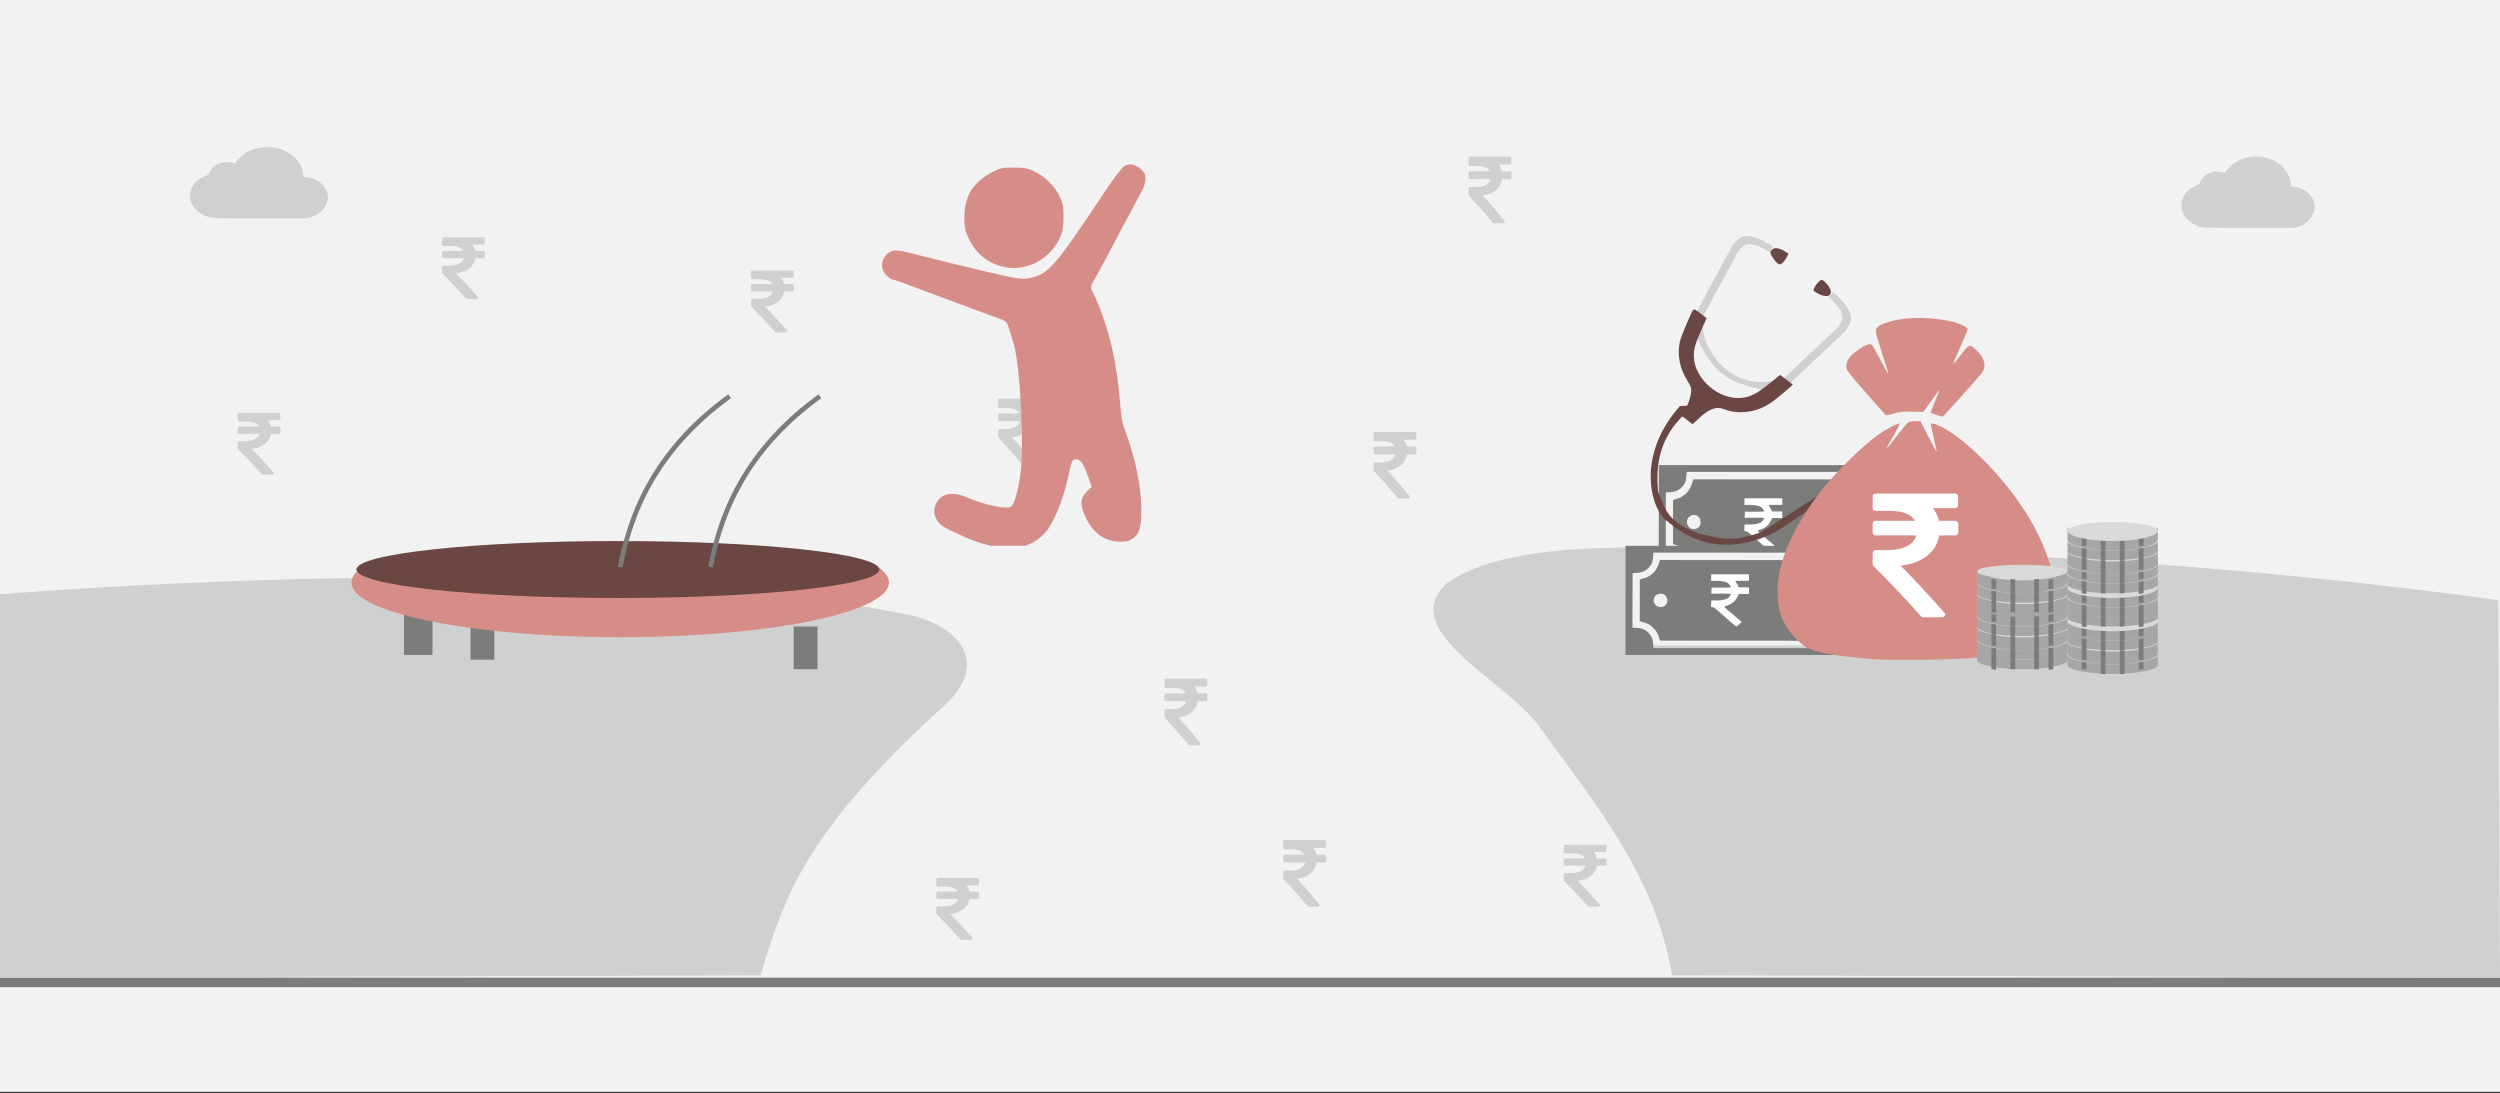 <svg width="526" height="230" xmlns="http://www.w3.org/2000/svg" xmlns:xlink="http://www.w3.org/1999/xlink" overflow="hidden"><rect width="100%" height="100%" fill="#333333" stroke="none"/><defs><clipPath id="clip0"><rect x="0" y="0" width="526" height="230"/></clipPath></defs><g clip-path="url(#clip0)"><rect x="0" y="0" width="526" height="229.667" fill="#FFFFFF"/><rect x="0" y="0" width="526" height="229.667" fill="#F2F2F2"/><path d="M0 206.7 526 206.701" stroke="#7C7C7B" stroke-width="2" stroke-miterlimit="8" fill="none" fill-rule="evenodd"/><path d="M160.03 205.222C165.3 187.24 170.47 173.974 199.554 147.64 209 137.97 199.455 130.577 190.058 129.139 123.489 115.832 17.345 123.664-0.403 125.063L-1 205.702 160.03 205.222Z" fill="#D0D0D0" fill-rule="evenodd"/><rect x="85" y="128.813" width="6" height="8.987" fill="#7C7C7B"/><rect x="99" y="129.812" width="5" height="8.987" fill="#7C7C7B"/><rect x="167" y="131.809" width="5" height="8.987" fill="#7C7C7B"/><path d="M183.999 118.828C192 123.601 183.842 128.862 163.917 131.833 143.992 134.805 116.903 134.805 96.978 131.833 77.106 128.862 69 123.601 77.001 118.828L130.5 122.53 183.999 118.828Z" fill="#D68D87" fill-rule="evenodd"/><path d="M75 119.826C75 116.517 99.624 113.835 130 113.835 160.376 113.835 185 116.517 185 119.826 185 123.135 160.376 125.818 130 125.818 99.624 125.818 75 123.135 75 119.826Z" fill="#6A4742" fill-rule="evenodd"/><path d="M149.5 119.327C151.953 105.878 158.477 93.557 172.5 83.379" stroke="#7C7C7B" stroke-miterlimit="8" fill="none" fill-rule="evenodd"/><path d="M130.5 119.327C132.953 105.878 139.477 93.557 153.5 83.379" stroke="#7C7C7B" stroke-miterlimit="8" fill="none" fill-rule="evenodd"/><path d="M351.788 205.198C348.342 183.909 334.982 168.38 323.212 151.963 315.048 142.195 294 132.402 304.444 122.682 315.79 114.834 336.519 114.954 357.885 115.266 421.399 115.074 481.943 120.162 525.629 126.282L526 205.702 351.788 205.198Z" fill="#D0D0D0" fill-rule="evenodd"/><rect x="350" y="99.855" width="41" height="19.971" fill="#F2F2F2"/><path d="M349 120.82 392.985 120.825 393 97.865 349.02 97.858 349 120.82ZM350.499 103.607 350.467 115.078C352.059 115.117 352.977 115.291 353.807 116.139 354.845 117.2 354.71 117.676 354.888 119.379L387.114 119.391C387.297 117.697 387.129 117.198 388.195 116.142 389.06 115.286 389.904 115.117 391.501 115.078L391.533 103.607C389.863 103.566 389.109 103.409 388.193 102.544 387.163 101.569 387.28 100.912 387.114 99.301L354.888 99.294C354.713 100.972 354.842 101.514 353.805 102.541 352.933 103.404 352.086 103.566 350.499 103.607Z" fill="#7C7C7B" fill-rule="evenodd"/><path d="M352.017 105.222 352 114.457C352.849 114.854 353.56 114.672 354.783 115.903 355.572 116.701 355.929 117.429 356.241 118.808L385.759 118.828C386.158 117.04 386.903 115.811 388.411 115.021 388.922 114.754 389.601 114.654 389.981 114.457L390 105.222C389.117 104.786 388.638 105.127 387.224 103.768 386.419 102.996 386.076 102.265 385.757 100.874L356.248 100.854C355.781 102.704 355.136 103.851 353.584 104.656 353.066 104.928 352.421 105.018 352.017 105.222ZM356.044 108.401C354.192 108.877 354.829 111.69 356.696 111.298 358.523 110.917 357.975 107.905 356.044 108.401ZM385.175 108.423C383.309 109.082 384.273 111.877 386.088 111.251 387.847 110.642 386.995 107.78 385.175 108.423Z" fill="#7C7C7B" fill-rule="evenodd"/><path d="M370.996 107.308C371.166 107.446 371.105 107.127 371.185 107.57 370.655 107.756 367.924 107.632 367.106 107.657L367.077 108.947C367.761 108.931 370.786 108.846 371.204 109.027 371.087 109.454 371.177 109.163 370.988 109.287 370.719 110.549 367.876 110.345 367.051 110.358L367 111.726C367.698 111.747 367.759 111.967 368.512 112.592 369.284 113.23 371.853 115.605 372.364 115.832L373.453 114.914C372.934 114.317 370.224 112.259 369.782 111.699 370.229 111.35 371.441 111.382 372.388 109.934 372.569 109.658 372.697 109.241 372.857 108.981L375 108.991 374.981 107.609 372.798 107.602C372.647 106.932 372.237 106.608 372.117 106.232L374.995 106.22 374.989 104.85 367.045 104.848 367.019 106.237C367.945 106.246 370.674 106.039 370.996 107.308Z" fill="#FFFFFF" fill-rule="evenodd"/><path d="M59.71 10.059 57.574 8.29C57.729 11.434 60.697 18.585 52.692 27.333 49.276 29.469 47.307 31.34 40.349 29.242 36.747 27.453 34.426 27.468 30.208 21.339L25.093 7.986C22.328 2.315 14.216-3.511 5.265 2.619 5.265 2.619-2.531 7.658 0.85 17.732L3.835 26.021 5.504 25.187 1.538 14.737C1.316 7.243 4.894 2.474 12.672 1.466 15.185 1.384 18.392 0.964 22.807 6.689 24.835 10.802 25.9 14.578 27.39 18.503 29.197 22.969 35.084 32.304 47.361 31.162 51.118 31.552 61.062 24.618 59.71 10.059Z" fill="#6A4742" fill-rule="evenodd" transform="matrix(-0.807 -0.591 -0.592 0.806 407.591 112.622)"/><path d="M383.395 125.898C381.269 127.167 380.693 130.113 382.108 132.477 383.524 134.841 386.395 135.728 388.522 134.459 390.648 133.189 391.224 130.244 389.808 127.88 388.393 125.516 385.521 124.628 383.395 125.898ZM382.782 124.874C385.425 123.296 388.99 124.392 390.744 127.321 392.498 130.25 391.777 133.904 389.134 135.482 386.491 137.06 382.927 135.965 381.173 133.036 379.418 130.107 380.139 126.453 382.782 124.874Z" fill="#6A4742" fill-rule="evenodd"/><path d="M382.788 132.071C381.619 130.118 382.09 127.687 383.84 126.642 385.59 125.597 387.957 126.333 389.127 128.286 390.296 130.239 389.825 132.669 388.075 133.714 386.325 134.759 383.958 134.023 382.788 132.071Z" fill="#E7E6E6" fill-rule="evenodd"/><path d="M384.914 130.8C384.514 130.132 384.675 129.3 385.274 128.943 385.874 128.585 386.683 128.836 387.084 129.505 387.484 130.173 387.322 131.004 386.723 131.362 386.124 131.72 385.314 131.468 384.914 130.8Z" fill="#7C7C7B" fill-rule="evenodd"/><path d="M385.425 130.498C385.209 130.138 385.292 129.693 385.609 129.503 385.926 129.314 386.358 129.452 386.573 129.812 386.789 130.172 386.706 130.617 386.389 130.806 386.072 130.996 385.64 130.857 385.425 130.498Z" fill="#D0D0D0" fill-rule="evenodd"/><path d="M372.334 53.016C369.404 51.402 367.246 50.123 365.442 53.383L358.357 66.541 356.986 65.622 364.483 51.662C365.985 49.853 367.36 48.145 373.027 51.89L372.334 53.016Z" fill="#D0D0D0" fill-rule="evenodd"/><path d="M358.283 68.582C357.938 72.398 363.38 82.223 373.222 80.081L371.07 81.979C363.937 80.559 360.771 78.924 357.169 71.285L358.283 68.582Z" fill="#D0D0D0" fill-rule="evenodd"/><path d="M384.805 62.445C387.161 64.867 388.984 66.628 386.294 69.229L375.388 79.538 376.65 80.629 388.238 69.719C389.595 67.789 390.885 65.993 385.714 61.479L384.805 62.445Z" fill="#D0D0D0" fill-rule="evenodd"/><path d="M354.176 86.759C354.915 85.793 355.656 83.894 355.792 82.652 355.904 81.661 355.825 81.388 355.071 80.175 353.397 77.481 352.87 74.841 353.424 71.921 353.615 70.962 355.751 65.863 356.244 65.219 356.428 64.978 356.617 65.065 357.764 65.94L359.072 66.938 358.014 69.319C356.582 72.588 356.362 73.341 356.398 75.069 356.493 79.716 361.707 84.22 366.408 83.713 368.324 83.518 369.506 82.905 372.145 80.811L374.555 78.882 375.885 79.896 377.203 80.903 376.807 81.309C376.591 81.526 375.437 82.501 374.248 83.478 372.571 84.847 371.718 85.385 370.435 85.908 367.774 86.966 365.047 87.023 362.572 86.041 361.054 85.45 359.492 86.071 357.272 88.173L356.135 89.259 354.913 88.327 353.701 87.402 354.176 86.759ZM373.169 54.466C372.419 53.426 372.333 53.006 372.787 52.546 373.307 52.022 374.332 52.124 375.441 52.828L376.306 53.362 375.908 54.148C375.685 54.573 375.268 55.118 374.984 55.355 374.397 55.856 374.056 55.681 373.169 54.466ZM381.635 60.756C381.837 60.203 382.487 59.353 382.969 59.013 383.305 58.773 383.429 58.811 383.964 59.333 386.339 61.599 385.101 63.26 382.262 61.646 381.557 61.235 381.502 61.151 381.635 60.756Z" fill="#6A4742" fill-rule="evenodd"/><path d="M463.95 47.891C461.677 47.651 459.858 46.345 459.171 44.462 459.024 44.058 459.003 43.912 459 43.245 458.998 42.632 459.023 42.399 459.134 42.031 459.546 40.665 460.53 39.689 462.197 38.995 462.44 38.893 462.671 38.779 462.708 38.74 462.747 38.702 462.839 38.518 462.914 38.331 463.244 37.505 463.948 36.787 464.746 36.46 465.859 36.005 466.852 35.978 468.009 36.369 468.09 36.397 468.148 36.352 468.253 36.179 468.723 35.41 469.707 34.493 470.596 33.994 471.788 33.326 472.942 33.007 474.342 32.961 475.386 32.926 476.022 32.995 476.908 33.24 478.03 33.55 478.942 34.019 479.797 34.724 481.086 35.786 481.81 37.118 481.964 38.711 482.004 39.119 482.023 39.171 482.141 39.192 482.214 39.205 482.513 39.254 482.807 39.302 484.388 39.557 485.592 40.278 486.347 41.423 487.299 42.866 487.205 44.58 486.096 45.969 485.331 46.928 484.403 47.494 483.089 47.804L482.587 47.922 473.488 47.93C468.482 47.934 464.192 47.917 463.95 47.891Z" fill="#D0D0D0" fill-rule="evenodd"/><path d="M45.127 45.894C42.772 45.654 40.889 44.348 40.177 42.465 40.025 42.061 40.003 41.914 40 41.248 39.997 40.635 40.024 40.402 40.139 40.034 40.566 38.668 41.585 37.692 43.311 36.998 43.563 36.896 43.802 36.782 43.841 36.743 43.88 36.705 43.976 36.52 44.053 36.334 44.396 35.508 45.124 34.789 45.952 34.463 47.104 34.008 48.132 33.98 49.331 34.372 49.415 34.4 49.474 34.355 49.584 34.181 50.07 33.413 51.09 32.496 52.01 31.997 53.245 31.329 54.44 31.01 55.89 30.964 56.972 30.929 57.63 30.998 58.548 31.243 59.709 31.553 60.654 32.022 61.54 32.727 62.875 33.789 63.624 35.121 63.784 36.713 63.825 37.122 63.845 37.174 63.967 37.195 64.043 37.208 64.353 37.257 64.657 37.305 66.294 37.56 67.541 38.281 68.323 39.425 69.31 40.869 69.213 42.582 68.064 43.972 67.271 44.931 66.31 45.497 64.949 45.807L64.429 45.925 55.006 45.933C49.82 45.937 45.377 45.92 45.127 45.894Z" fill="#D0D0D0" fill-rule="evenodd"/><path d="M337.923 180.691C337.863 180.635 337.786 180.608 337.692 180.608L335.976 180.608C335.862 180.096 335.648 179.653 335.334 179.277L337.672 179.277C337.766 179.277 337.843 179.249 337.903 179.194 337.963 179.138 337.993 179.067 337.993 178.981L337.993 178.038C337.993 177.952 337.963 177.881 337.903 177.826 337.843 177.77 337.766 177.742 337.672 177.742L329.321 177.742C329.227 177.742 329.151 177.77 329.09 177.826 329.03 177.881 329 177.952 329 178.038L329 179.267C329 179.347 329.032 179.417 329.095 179.475 329.159 179.534 329.234 179.563 329.321 179.563L330.777 179.563C332.188 179.563 333.085 179.911 333.467 180.607L329.321 180.607C329.227 180.607 329.15 180.635 329.09 180.691 329.03 180.746 329 180.817 329 180.903L329 181.846C329 181.932 329.03 182.003 329.09 182.058 329.151 182.114 329.228 182.142 329.321 182.142L333.607 182.142C333.46 182.647 333.117 183.032 332.578 183.297 332.04 183.562 331.329 183.694 330.445 183.694L329.321 183.694C329.234 183.694 329.159 183.724 329.095 183.782 329.032 183.841 329 183.91 329 183.99L329 185.164C329 185.244 329.03 185.312 329.09 185.367 330.375 186.624 332.041 188.383 334.089 190.645 334.149 190.719 334.233 190.756 334.34 190.756L336.297 190.756C336.438 190.756 336.535 190.7 336.588 190.589 336.655 190.478 336.642 190.374 336.548 190.275 334.594 188.069 333.059 186.418 331.941 185.321 333.079 185.198 334.002 184.859 334.711 184.305 335.421 183.75 335.852 183.029 336.006 182.142L337.692 182.142C337.786 182.142 337.863 182.114 337.923 182.059 337.983 182.003 338.014 181.932 338.014 181.846L338.014 180.903C338.014 180.817 337.983 180.746 337.923 180.691Z" fill="#D0D0D0" fill-rule="evenodd"/><path d="M297.923 94.043C297.863 93.984 297.786 93.954 297.692 93.954L295.976 93.954C295.862 93.403 295.648 92.925 295.334 92.521L297.672 92.521C297.766 92.521 297.843 92.491 297.903 92.431 297.963 92.371 297.993 92.295 297.993 92.202L297.993 91.187C297.993 91.094 297.963 91.018 297.903 90.958 297.843 90.898 297.766 90.868 297.672 90.868L289.321 90.868C289.227 90.868 289.151 90.898 289.09 90.958 289.03 91.018 289 91.094 289 91.187L289 92.511C289 92.597 289.032 92.671 289.095 92.734 289.159 92.797 289.234 92.829 289.321 92.829L290.777 92.829C292.188 92.829 293.085 93.204 293.467 93.954L289.321 93.954C289.227 93.954 289.15 93.984 289.09 94.043 289.03 94.103 289 94.179 289 94.272L289 95.287C289 95.38 289.03 95.457 289.09 95.516 289.151 95.576 289.228 95.606 289.321 95.606L293.607 95.606C293.46 96.15 293.117 96.565 292.578 96.85 292.04 97.135 291.329 97.278 290.445 97.278L289.321 97.278C289.234 97.278 289.159 97.31 289.095 97.373 289.032 97.436 289 97.51 289 97.597L289 98.861C289 98.947 289.03 99.02 289.09 99.08 290.375 100.433 292.041 102.328 294.089 104.763 294.149 104.843 294.233 104.883 294.34 104.883L296.297 104.883C296.438 104.883 296.535 104.823 296.588 104.703 296.655 104.584 296.642 104.471 296.548 104.365 294.594 101.989 293.059 100.211 291.941 99.03 293.079 98.897 294.002 98.532 294.711 97.935 295.421 97.338 295.852 96.561 296.006 95.606L297.692 95.606C297.786 95.606 297.863 95.576 297.923 95.516 297.983 95.457 298.014 95.381 298.014 95.288L298.014 94.272C298.014 94.179 297.983 94.103 297.923 94.043Z" fill="#D0D0D0" fill-rule="evenodd"/><path d="M205.923 187.681C205.863 187.625 205.786 187.597 205.692 187.597L203.976 187.597C203.862 187.086 203.648 186.642 203.334 186.267L205.672 186.267C205.766 186.267 205.843 186.239 205.903 186.184 205.963 186.128 205.993 186.057 205.993 185.971L205.993 185.028C205.993 184.942 205.963 184.871 205.903 184.815 205.843 184.76 205.766 184.732 205.672 184.732L197.321 184.732C197.227 184.732 197.151 184.76 197.09 184.815 197.03 184.871 197 184.942 197 185.028L197 186.257C197 186.337 197.032 186.407 197.095 186.465 197.159 186.524 197.234 186.553 197.321 186.553L198.777 186.553C200.188 186.553 201.085 186.901 201.467 187.597L197.321 187.597C197.227 187.597 197.15 187.625 197.09 187.68 197.03 187.736 197 187.807 197 187.893L197 188.836C197 188.922 197.03 188.993 197.09 189.048 197.151 189.104 197.228 189.131 197.321 189.131L201.607 189.131C201.46 189.637 201.117 190.022 200.578 190.287 200.04 190.552 199.329 190.684 198.445 190.684L197.321 190.684C197.234 190.684 197.159 190.714 197.095 190.772 197.032 190.831 197 190.9 197 190.98L197 192.154C197 192.234 197.03 192.302 197.09 192.357 198.375 193.614 200.041 195.373 202.089 197.635 202.149 197.709 202.233 197.746 202.34 197.746L204.297 197.746C204.438 197.746 204.535 197.69 204.588 197.579 204.655 197.468 204.642 197.364 204.548 197.265 202.594 195.059 201.059 193.408 199.941 192.311 201.079 192.188 202.002 191.849 202.711 191.294 203.421 190.74 203.852 190.019 204.006 189.132L205.692 189.132C205.786 189.132 205.863 189.104 205.923 189.048 205.983 188.993 206.014 188.922 206.014 188.836L206.014 187.893C206.014 187.807 205.983 187.736 205.923 187.681Z" fill="#D0D0D0" fill-rule="evenodd"/><path d="M218.923 87.054C218.863 86.994 218.786 86.964 218.692 86.964L216.976 86.964C216.862 86.413 216.648 85.936 216.334 85.531L218.672 85.531C218.766 85.531 218.843 85.501 218.903 85.441 218.963 85.382 218.993 85.305 218.993 85.212L218.993 84.197C218.993 84.104 218.963 84.028 218.903 83.968 218.843 83.908 218.766 83.878 218.672 83.878L210.321 83.878C210.227 83.878 210.151 83.908 210.09 83.968 210.03 84.028 210 84.104 210 84.197L210 85.521C210 85.607 210.032 85.682 210.095 85.745 210.159 85.808 210.234 85.839 210.321 85.839L211.777 85.839C213.188 85.839 214.085 86.214 214.467 86.964L210.321 86.964C210.227 86.964 210.15 86.994 210.09 87.053 210.03 87.113 210 87.189 210 87.282L210 88.298C210 88.391 210.03 88.467 210.09 88.526 210.151 88.586 210.228 88.616 210.321 88.616L214.607 88.616C214.46 89.16 214.117 89.575 213.578 89.86 213.04 90.146 212.329 90.288 211.445 90.288L210.321 90.288C210.234 90.288 210.159 90.32 210.095 90.383 210.032 90.446 210 90.521 210 90.607L210 91.871C210 91.957 210.03 92.03 210.09 92.09 211.375 93.444 213.041 95.338 215.089 97.773 215.149 97.853 215.233 97.893 215.34 97.893L217.297 97.893C217.438 97.893 217.535 97.833 217.588 97.714 217.655 97.594 217.642 97.481 217.548 97.375 215.594 95 214.059 93.221 212.941 92.04 214.079 91.907 215.002 91.542 215.711 90.945 216.421 90.348 216.852 89.572 217.006 88.616L218.692 88.616C218.786 88.616 218.863 88.586 218.923 88.527 218.983 88.467 219.014 88.391 219.014 88.298L219.014 87.283C219.014 87.189 218.983 87.113 218.923 87.054Z" fill="#D0D0D0" fill-rule="evenodd"/><path d="M101.923 52.876C101.863 52.821 101.786 52.793 101.692 52.793L99.976 52.793C99.862 52.282 99.648 51.838 99.334 51.462L101.672 51.462C101.766 51.462 101.843 51.434 101.903 51.379 101.963 51.324 101.993 51.253 101.993 51.166L101.993 50.223C101.993 50.137 101.963 50.066 101.903 50.011 101.843 49.955 101.766 49.928 101.672 49.928L93.321 49.928C93.227 49.928 93.15 49.955 93.09 50.011 93.03 50.066 93 50.137 93 50.223L93 51.453C93 51.533 93.032 51.602 93.095 51.66 93.159 51.719 93.234 51.748 93.321 51.748L94.777 51.748C96.188 51.748 97.085 52.096 97.466 52.793L93.321 52.793C93.227 52.793 93.15 52.82 93.09 52.876 93.03 52.931 93 53.002 93 53.088L93 54.031C93 54.117 93.03 54.188 93.09 54.244 93.15 54.299 93.228 54.327 93.321 54.327L97.607 54.327C97.46 54.832 97.117 55.217 96.578 55.482 96.04 55.747 95.329 55.88 94.445 55.88L93.321 55.88C93.234 55.88 93.159 55.909 93.095 55.968 93.032 56.026 93 56.095 93 56.175L93 57.349C93 57.429 93.03 57.497 93.09 57.553 94.375 58.81 96.041 60.569 98.089 62.83 98.149 62.904 98.233 62.941 98.34 62.941L100.297 62.941C100.438 62.941 100.535 62.886 100.588 62.775 100.655 62.664 100.642 62.559 100.548 62.46 98.594 60.254 97.058 58.603 95.941 57.506 97.079 57.383 98.002 57.044 98.711 56.49 99.421 55.935 99.852 55.214 100.006 54.327L101.692 54.327C101.786 54.327 101.863 54.299 101.923 54.244 101.983 54.188 102.014 54.118 102.014 54.031L102.014 53.089C102.014 53.002 101.983 52.931 101.923 52.876Z" fill="#D0D0D0" fill-rule="evenodd"/><path d="M208.488 114.834C206.167 114.318 204.198 113.592 200.729 111.952 197.916 110.639 197.377 110.194 196.767 108.648 196.252 107.359 196.767 105.672 197.963 104.665 199.111 103.704 201.104 103.657 203.12 104.524 206.73 106.094 211.207 107.125 212.543 106.703 213.27 106.469 214.067 103.985 214.676 99.955 215.567 94.027 214.629 76.314 213.176 71.979 213.059 71.581 212.707 70.503 212.449 69.589 211.887 67.668 211.746 67.527 209.918 66.918 209.191 66.66 206.941 65.84 204.948 65.09 202.932 64.34 199.533 63.075 197.353 62.255 195.173 61.458 192.196 60.357 190.766 59.795 189.313 59.256 187.977 58.811 187.789 58.811 187.602 58.811 187.039 58.436 186.547 57.967 185 56.515 185.375 54.031 187.297 53 188.188 52.531 188.915 52.578 192.079 53.375 196.556 54.523 202.768 56.046 207.761 57.218 214.184 58.717 215.332 58.881 217.09 58.412 220.771 57.452 222.013 55.999 232.702 39.972 234.46 37.348 236.124 35.169 236.57 34.935 238.187 33.951 239.969 35.497 239.969 35.497 240.812 36.294 241 36.692 241 37.606 241 38.239 240.719 39.27 240.391 39.926 240.039 40.558 239.336 41.87 238.82 42.855 238.281 43.815 237.156 45.924 236.312 47.541 235.468 49.134 234.343 51.243 233.827 52.227 233.311 53.187 232.257 55.156 231.483 56.608 230.71 58.061 229.959 59.373 229.842 59.537 229.514 59.889 229.514 60.943 229.819 61.318 229.959 61.458 230.475 62.583 230.991 63.801 233.64 70.268 235.093 76.923 235.726 85.451 235.843 87.162 236.171 89.13 236.452 89.856 238.773 95.855 240.109 102.158 240.133 107.031 240.133 111.085 239.781 112.28 238.328 113.311 237.601 113.849 237.015 113.967 235.609 113.967 232.468 113.943 229.983 112.162 228.412 108.835 227.146 106.188 227.287 104.641 228.905 103.165L229.702 102.415 229.162 100.892C228.108 97.846 227.428 96.745 226.584 96.651 225.623 96.534 225.482 96.839 224.756 100.26 223.701 105.133 221.685 110.101 219.974 111.975 218.708 113.404 217.231 114.365 215.661 114.834L208.488 114.834ZM209.941 55.812C207.081 54.781 205.112 52.93 203.776 50.094 203.049 48.548 202.909 47.939 202.909 45.854 202.932 41.121 204.69 38.309 209.074 36.06 210.504 35.333 210.996 35.239 213.316 35.263 215.59 35.263 216.2 35.38 217.7 36.106 219.927 37.184 221.919 39.152 222.951 41.331 223.63 42.784 223.771 43.417 223.771 45.596 223.771 47.33 223.607 48.572 223.255 49.462 221.146 54.828 215.121 57.709 209.941 55.812Z" fill="#D68D87" fill-rule="evenodd"/><path d="M253.923 145.968C253.863 145.908 253.786 145.879 253.692 145.879L251.976 145.879C251.862 145.328 251.648 144.85 251.334 144.445L253.672 144.445C253.766 144.445 253.843 144.416 253.903 144.356 253.963 144.296 253.993 144.22 253.993 144.127L253.993 143.112C253.993 143.019 253.963 142.942 253.903 142.883 253.843 142.823 253.766 142.793 253.672 142.793L245.321 142.793C245.227 142.793 245.151 142.823 245.09 142.883 245.03 142.942 245 143.019 245 143.112L245 144.435C245 144.522 245.032 144.596 245.095 144.659 245.159 144.722 245.234 144.754 245.321 144.754L246.777 144.754C248.188 144.754 249.085 145.129 249.467 145.878L245.321 145.878C245.227 145.878 245.15 145.908 245.09 145.968 245.03 146.028 245 146.104 245 146.197L245 147.212C245 147.305 245.03 147.381 245.09 147.441 245.151 147.501 245.228 147.531 245.321 147.531L249.607 147.531C249.46 148.075 249.117 148.49 248.578 148.775 248.04 149.06 247.329 149.203 246.445 149.203L245.321 149.203C245.234 149.203 245.159 149.234 245.095 149.297 245.032 149.361 245 149.435 245 149.521L245 150.786C245 150.872 245.03 150.945 245.09 151.005 246.375 152.358 248.041 154.253 250.089 156.688 250.149 156.768 250.233 156.807 250.34 156.807L252.297 156.807C252.438 156.807 252.535 156.748 252.588 156.628 252.655 156.509 252.642 156.396 252.548 156.29 250.594 153.914 249.059 152.136 247.941 150.955 249.079 150.822 250.002 150.457 250.711 149.86 251.421 149.263 251.852 148.486 252.006 147.531L253.692 147.531C253.786 147.531 253.863 147.501 253.923 147.441 253.983 147.382 254.014 147.305 254.014 147.212L254.014 146.197C254.014 146.104 253.983 146.028 253.923 145.968Z" fill="#D0D0D0" fill-rule="evenodd"/><path d="M278.923 179.919C278.863 179.859 278.786 179.829 278.692 179.829L276.976 179.829C276.862 179.279 276.648 178.801 276.334 178.396L278.672 178.396C278.766 178.396 278.843 178.366 278.903 178.307 278.963 178.247 278.993 178.171 278.993 178.078L278.993 177.062C278.993 176.969 278.963 176.893 278.903 176.833 278.843 176.774 278.766 176.744 278.672 176.744L270.321 176.744C270.227 176.744 270.151 176.774 270.09 176.833 270.03 176.893 270 176.969 270 177.062L270 178.386C270 178.472 270.032 178.547 270.095 178.61 270.159 178.673 270.234 178.705 270.321 178.705L271.777 178.705C273.188 178.705 274.085 179.079 274.467 179.829L270.321 179.829C270.227 179.829 270.15 179.859 270.09 179.919 270.03 179.979 270 180.055 270 180.148L270 181.163C270 181.256 270.03 181.332 270.09 181.392 270.151 181.452 270.228 181.481 270.321 181.481L274.607 181.481C274.46 182.026 274.117 182.44 273.578 182.726 273.04 183.011 272.329 183.154 271.445 183.154L270.321 183.154C270.234 183.154 270.159 183.185 270.095 183.248 270.032 183.311 270 183.386 270 183.472L270 184.736C270 184.823 270.03 184.896 270.09 184.955 271.375 186.309 273.041 188.203 275.089 190.639 275.149 190.719 275.233 190.758 275.34 190.758L277.297 190.758C277.438 190.758 277.535 190.699 277.588 190.579 277.655 190.46 277.642 190.347 277.548 190.241 275.594 187.865 274.059 186.087 272.941 184.906 274.079 184.773 275.002 184.408 275.711 183.811 276.421 183.214 276.852 182.437 277.006 181.482L278.692 181.482C278.786 181.482 278.863 181.452 278.923 181.392 278.983 181.332 279.014 181.256 279.014 181.163L279.014 180.148C279.014 180.055 278.983 179.979 278.923 179.919Z" fill="#D0D0D0" fill-rule="evenodd"/><path d="M317.923 36.127C317.863 36.068 317.786 36.038 317.692 36.038L315.976 36.038C315.862 35.487 315.648 35.009 315.334 34.605L317.672 34.605C317.766 34.605 317.843 34.575 317.903 34.515 317.963 34.456 317.993 34.379 317.993 34.286L317.993 33.271C317.993 33.178 317.963 33.102 317.903 33.042 317.843 32.982 317.766 32.952 317.672 32.952L309.321 32.952C309.227 32.952 309.151 32.982 309.09 33.042 309.03 33.102 309 33.178 309 33.271L309 34.594C309 34.681 309.032 34.755 309.095 34.818 309.159 34.882 309.234 34.913 309.321 34.913L310.777 34.913C312.188 34.913 313.085 35.288 313.467 36.038L309.321 36.038C309.227 36.038 309.15 36.068 309.09 36.127 309.03 36.187 309 36.263 309 36.356L309 37.371C309 37.464 309.03 37.541 309.09 37.6 309.151 37.66 309.228 37.69 309.321 37.69L313.607 37.69C313.46 38.234 313.117 38.649 312.578 38.934 312.04 39.219 311.329 39.362 310.445 39.362L309.321 39.362C309.234 39.362 309.159 39.394 309.095 39.457 309.032 39.52 309 39.594 309 39.681L309 40.945C309 41.031 309.03 41.104 309.09 41.164 310.375 42.517 312.041 44.412 314.089 46.847 314.149 46.927 314.233 46.967 314.34 46.967L316.297 46.967C316.438 46.967 316.535 46.907 316.588 46.787 316.655 46.668 316.642 46.555 316.548 46.449 314.594 44.073 313.059 42.295 311.941 41.114 313.079 40.981 314.002 40.616 314.711 40.019 315.421 39.422 315.852 38.645 316.006 37.69L317.692 37.69C317.786 37.69 317.863 37.66 317.923 37.6 317.983 37.541 318.014 37.465 318.014 37.372L318.014 36.356C318.014 36.263 317.983 36.187 317.923 36.127Z" fill="#D0D0D0" fill-rule="evenodd"/><path d="M58.923 89.822C58.863 89.767 58.786 89.739 58.692 89.739L56.976 89.739C56.862 89.228 56.648 88.784 56.334 88.408L58.672 88.408C58.766 88.408 58.843 88.381 58.903 88.325 58.963 88.27 58.993 88.199 58.993 88.113L58.993 87.17C58.993 87.084 58.963 87.013 58.903 86.957 58.843 86.902 58.766 86.874 58.672 86.874L50.321 86.874C50.227 86.874 50.151 86.902 50.09 86.957 50.03 87.013 50 87.084 50 87.17L50 88.399C50 88.479 50.032 88.548 50.095 88.607 50.159 88.665 50.234 88.695 50.321 88.695L51.777 88.695C53.188 88.695 54.085 89.043 54.467 89.739L50.321 89.739C50.227 89.739 50.15 89.767 50.09 89.822 50.03 89.878 50 89.948 50 90.035L50 90.978C50 91.064 50.03 91.135 50.09 91.19 50.151 91.246 50.228 91.273 50.321 91.273L54.607 91.273C54.46 91.779 54.117 92.164 53.578 92.429 53.039 92.694 52.329 92.826 51.445 92.826L50.321 92.826C50.234 92.826 50.159 92.855 50.095 92.914 50.032 92.972 50 93.042 50 93.122L50 94.296C50 94.376 50.03 94.444 50.09 94.499 51.375 95.756 53.041 97.515 55.089 99.777 55.149 99.851 55.233 99.888 55.34 99.888L57.297 99.888C57.438 99.888 57.535 99.832 57.588 99.721 57.655 99.61 57.642 99.505 57.548 99.407 55.594 97.201 54.059 95.549 52.941 94.453 54.079 94.33 55.002 93.991 55.711 93.436 56.421 92.882 56.852 92.161 57.006 91.273L58.692 91.273C58.786 91.273 58.863 91.246 58.923 91.19 58.983 91.135 59.014 91.064 59.014 90.978L59.014 90.035C59.014 89.949 58.983 89.878 58.923 89.822Z" fill="#D0D0D0" fill-rule="evenodd"/><path d="M166.923 59.866C166.863 59.81 166.786 59.783 166.692 59.783L164.976 59.783C164.862 59.271 164.648 58.828 164.334 58.452L166.672 58.452C166.766 58.452 166.843 58.424 166.903 58.369 166.963 58.313 166.993 58.242 166.993 58.156L166.993 57.213C166.993 57.127 166.963 57.056 166.903 57.001 166.843 56.945 166.766 56.917 166.672 56.917L158.321 56.917C158.227 56.917 158.151 56.945 158.09 57.001 158.03 57.056 158 57.127 158 57.213L158 58.443C158 58.523 158.032 58.592 158.095 58.65 158.159 58.709 158.234 58.738 158.321 58.738L159.777 58.738C161.188 58.738 162.085 59.086 162.467 59.782L158.321 59.782C158.227 59.782 158.15 59.81 158.09 59.866 158.03 59.921 158 59.992 158 60.078L158 61.021C158 61.107 158.03 61.178 158.09 61.233 158.151 61.289 158.228 61.317 158.321 61.317L162.607 61.317C162.46 61.822 162.117 62.207 161.578 62.472 161.04 62.737 160.329 62.87 159.445 62.87L158.321 62.87C158.234 62.87 158.159 62.899 158.095 62.957 158.032 63.016 158 63.085 158 63.165L158 64.339C158 64.419 158.03 64.487 158.09 64.543 159.375 65.799 161.041 67.558 163.089 69.82 163.149 69.894 163.233 69.931 163.34 69.931L165.297 69.931C165.438 69.931 165.535 69.876 165.588 69.764 165.655 69.654 165.642 69.549 165.548 69.45 163.594 67.244 162.059 65.593 160.941 64.496 162.079 64.373 163.002 64.034 163.711 63.48 164.421 62.925 164.852 62.204 165.006 61.317L166.692 61.317C166.786 61.317 166.863 61.289 166.923 61.234 166.983 61.178 167.014 61.108 167.014 61.021L167.014 60.078C167.014 59.992 166.983 59.921 166.923 59.866Z" fill="#D0D0D0" fill-rule="evenodd"/><rect x="343" y="115.832" width="41" height="19.971" fill="#F2F2F2"/><path d="M342 137.796 385.985 137.8 386 114.841 342.02 114.834 342 137.796ZM343.499 120.582 343.467 132.054C345.059 132.092 345.977 132.266 346.807 133.115 347.845 134.176 347.71 134.651 347.888 136.355L380.114 136.367C380.297 134.673 380.129 134.173 381.195 133.117 382.06 132.262 382.904 132.092 384.501 132.054L384.533 120.582C382.863 120.542 382.109 120.384 381.193 119.519 380.163 118.544 380.28 117.887 380.114 116.277L347.888 116.27C347.713 117.947 347.842 118.489 346.805 119.517 345.933 120.379 345.086 120.542 343.499 120.582Z" fill="#7C7C7B" fill-rule="evenodd"/><path d="M345.017 121.955 345 130.677C345.849 131.051 346.56 130.879 347.783 132.043 348.572 132.796 348.929 133.484 349.241 134.786L378.759 134.805C379.158 133.116 379.903 131.955 381.411 131.209 381.922 130.957 382.601 130.863 382.981 130.677L383 121.955C382.117 121.543 381.638 121.865 380.224 120.582 379.419 119.852 379.076 119.162 378.757 117.848L349.248 117.829C348.781 119.576 348.136 120.66 346.584 121.42 346.066 121.677 345.421 121.762 345.017 121.955ZM349.044 124.957C347.192 125.407 347.829 128.063 349.696 127.693 351.523 127.333 350.975 124.488 349.044 124.957ZM378.175 124.978C376.309 125.6 377.273 128.24 379.088 127.649 380.847 127.074 379.995 124.371 378.175 124.978Z" fill="#7C7C7B" fill-rule="evenodd"/><path d="M363.996 123.285C364.166 123.423 364.105 123.104 364.185 123.547 363.655 123.733 360.924 123.609 360.106 123.634L360.077 124.924C360.761 124.908 363.786 124.823 364.204 125.004 364.087 125.431 364.177 125.14 363.988 125.264 363.719 126.526 360.876 126.322 360.051 126.335L360 127.703C360.698 127.724 360.759 127.944 361.512 128.568 362.284 129.206 364.853 131.582 365.364 131.809L366.453 130.891C365.934 130.294 363.224 128.236 362.782 127.676 363.229 127.327 364.441 127.359 365.388 125.911 365.569 125.635 365.697 125.218 365.857 124.958L368 124.967 367.981 123.586 365.798 123.579C365.647 122.909 365.237 122.585 365.117 122.209L367.995 122.197 367.989 120.827 360.045 120.825 360.019 122.213C360.945 122.223 363.674 122.016 363.996 123.285Z" fill="#FFFFFF" fill-rule="evenodd"/><path d="M403.303 66.905C402.064 66.92 400.876 67.009 399.843 67.182 397.435 67.585 395.585 68.244 394.939 68.928 394.444 69.452 394.506 69.744 396.245 75.132 396.888 77.124 397.391 78.776 397.363 78.802 397.336 78.829 396.525 77.371 395.563 75.562 393.891 72.42 393.786 72.281 393.205 72.42 391.871 72.739 389.418 74.582 388.798 75.731 388.611 76.077 388.458 76.72 388.458 77.159 388.458 77.864 388.937 78.501 392.512 82.553 394.741 85.08 396.641 87.229 396.735 87.33 396.828 87.431 397.579 87.296 398.402 87.03 399.614 86.639 400.352 86.559 402.279 86.61L404.658 86.674 406.307 84.374C407.214 83.109 407.987 82.103 408.022 82.137 408.058 82.171 407.661 83.202 407.141 84.428 406.621 85.653 406.195 86.716 406.195 86.791 406.195 86.865 406.754 87.092 407.437 87.294L407.437 87.294C408.12 87.496 408.692 87.673 408.709 87.688 408.787 87.753 416.472 79.197 416.979 78.481 417.987 77.057 417.618 75.396 415.935 73.778 414.391 72.295 414.433 72.285 412.657 74.557 411.782 75.677 411.037 76.566 411.002 76.532 410.937 76.47 411.627 74.82 413.146 71.404 413.615 70.348 413.999 69.373 413.999 69.236 413.999 69.1 413.59 68.767 413.089 68.497 411.206 67.483 407.021 66.861 403.303 66.905ZM402.94 88.621C402.309 88.621 401.624 88.748 401.418 88.904 401.212 89.059 400.122 90.385 398.994 91.85 397.867 93.314 396.905 94.513 396.856 94.513 396.807 94.513 397.452 93.323 398.289 91.869 399.126 90.415 399.764 89.181 399.707 89.126 399.477 88.906 396.86 90.261 395.139 91.492 391.784 93.89 386.148 99.441 383.099 103.351 377.903 110.013 374.608 116.99 374.082 122.446 373.86 124.745 374.101 127.661 374.647 129.294 375.672 132.357 378.65 135.799 381.007 136.644 383.653 137.593 388.35 138.3 394.658 138.699 398.977 138.972 411.488 138.786 415.655 138.385 419.559 138.011 423.344 137.322 425.244 136.641 427.768 135.736 430.554 132.342 431.645 128.846 432.162 127.188 432.223 122.526 431.756 120.461 429.946 112.467 424.154 103.257 416.149 95.645 413.116 92.76 410.56 90.825 408.393 89.769 406.607 88.9 406.089 88.865 406.289 89.627 406.708 91.228 407.557 95.214 407.459 95.12 407.396 95.06 406.613 93.573 405.717 91.816L404.089 88.621Z" fill="#D68D87" fill-rule="evenodd"/><path d="M411.846 109.746C411.726 109.635 411.572 109.58 411.385 109.58L407.952 109.58C407.725 108.557 407.296 107.67 406.667 106.918L411.345 106.918C411.532 106.918 411.686 106.863 411.806 106.752 411.926 106.641 411.986 106.499 411.986 106.327L411.986 104.441C411.986 104.268 411.926 104.127 411.806 104.016 411.686 103.905 411.532 103.849 411.344 103.849L394.642 103.849C394.455 103.849 394.301 103.905 394.181 104.016 394.06 104.127 394 104.268 394 104.441L394 106.899C394 107.06 394.064 107.198 394.191 107.315 394.318 107.432 394.468 107.491 394.642 107.491L397.553 107.491C400.377 107.491 402.17 108.187 402.933 109.58L394.642 109.58C394.455 109.58 394.301 109.635 394.181 109.746 394.06 109.857 394 109.998 394 110.171L394 112.057C394 112.229 394.06 112.371 394.181 112.482 394.301 112.593 394.455 112.648 394.642 112.648L403.214 112.648C402.92 113.659 402.234 114.429 401.157 114.959 400.079 115.489 398.657 115.754 396.891 115.754L394.642 115.754C394.468 115.754 394.318 115.812 394.191 115.929 394.064 116.046 394 116.185 394 116.345L394 118.693C394 118.853 394.06 118.989 394.181 119.1 396.75 121.613 400.083 125.131 404.178 129.654 404.298 129.802 404.466 129.876 404.68 129.876L408.594 129.876C408.875 129.876 409.07 129.766 409.176 129.543 409.31 129.322 409.284 129.112 409.096 128.915 405.189 124.503 402.117 121.2 399.882 119.007 402.157 118.761 404.004 118.083 405.423 116.974 406.841 115.865 407.704 114.423 408.012 112.648L411.385 112.648C411.572 112.648 411.726 112.593 411.846 112.482 411.967 112.371 412.027 112.229 412.027 112.057L412.027 110.172C412.027 109.999 411.967 109.857 411.846 109.746Z" fill="#FFFFFF" fill-rule="evenodd"/><path d="M425.5 138.645C420.253 138.645 416 137.735 416 136.802L416 138.951C416.003 139.884 420.255 140.796 425.5 140.796 430.745 140.796 434.997 139.884 435 138.951L435 136.802C435 137.735 430.747 138.645 425.5 138.645" fill="#A6A6A6" fill-rule="evenodd"/><path d="M419 137.8 419 140.795C419.32 140.852 419.654 140.906 420 140.956L420 137.962C419.654 137.911 419.32 137.857 419 137.8" fill="#7C7C7B" fill-rule="evenodd"/><path d="M431 137.962 431 140.957C431.347 140.906 431.68 140.852 432 140.795L432 137.8C431.68 137.857 431.347 137.911 431 137.962" fill="#7C7C7B" fill-rule="evenodd"/><path d="M423 138.799 423 140.796C423.329 140.809 423.661 140.82 424 140.83L424 138.833C423.661 138.823 423.329 138.812 423 138.799" fill="#7C7C7B" fill-rule="evenodd"/><path d="M428 138.833 428 140.83C428.339 140.82 428.672 140.809 429 140.796L429 138.799C428.672 138.812 428.339 138.823 428 138.833" fill="#7C7C7B" fill-rule="evenodd"/><path d="M435 136.667C435 137.77 430.747 138.799 425.5 138.799 420.253 138.799 416 137.77 416 136.667 416 135.564 420.253 134.805 425.5 134.805 430.747 134.805 435 135.564 435 136.667" fill="#D9D9D9" fill-rule="evenodd"/><path d="M425.5 136.648C420.253 136.648 416 135.738 416 134.805L416 136.954C416.003 137.887 420.255 138.799 425.5 138.799 430.745 138.799 434.997 137.887 435 136.954L435 134.805C435 135.738 430.747 136.648 425.5 136.648" fill="#A6A6A6" fill-rule="evenodd"/><path d="M419 135.803 419 138.798C419.32 138.854 419.654 138.908 420 138.959L420 135.965C419.654 135.914 419.32 135.86 419 135.803" fill="#7C7C7B" fill-rule="evenodd"/><path d="M431 135.965 431 138.96C431.347 138.908 431.68 138.854 432 138.798L432 135.803C431.68 135.86 431.347 135.914 431 135.965" fill="#7C7C7B" fill-rule="evenodd"/><path d="M423 136.802 423 138.799C423.329 138.812 423.661 138.823 424 138.833L424 136.836C423.661 136.826 423.329 136.815 423 136.802" fill="#7C7C7B" fill-rule="evenodd"/><path d="M428 136.836 428 138.833C428.339 138.823 428.672 138.812 429 138.799L429 136.802C428.672 136.815 428.339 136.826 428 136.836" fill="#7C7C7B" fill-rule="evenodd"/><path d="M435 134.67C435 135.773 430.747 136.802 425.5 136.802 420.253 136.802 416 135.773 416 134.67 416 133.567 420.253 132.808 425.5 132.808 430.747 132.808 435 133.567 435 134.67" fill="#D9D9D9" fill-rule="evenodd"/><path d="M425.5 134.113C420.253 134.113 416 132.976 416 131.809L416 134.496C416.003 135.662 420.255 136.802 425.5 136.802 430.745 136.802 434.997 135.662 435 134.496L435 131.809C435 132.976 430.747 134.113 425.5 134.113" fill="#A6A6A6" fill-rule="evenodd"/><path d="M419 133.806 419 135.802C419.32 135.84 419.654 135.876 420 135.91L420 133.914C419.654 133.88 419.32 133.844 419 133.806" fill="#7C7C7B" fill-rule="evenodd"/><path d="M431 133.914 431 135.91C431.347 135.876 431.68 135.84 432 135.802L432 133.806C431.68 133.844 431.347 133.88 431 133.914" fill="#7C7C7B" fill-rule="evenodd"/><path d="M423 133.806 423 136.801C423.329 136.821 423.661 136.839 424 136.853L424 133.857C423.661 133.843 423.329 133.826 423 133.806" fill="#7C7C7B" fill-rule="evenodd"/><path d="M428 133.857 428 136.853C428.339 136.839 428.672 136.821 429 136.801L429 133.806C428.672 133.826 428.339 133.843 428 133.857" fill="#7C7C7B" fill-rule="evenodd"/><path d="M435 132.208C435 133.035 430.747 133.806 425.5 133.806 420.253 133.806 416 133.035 416 132.208 416 131.38 420.253 130.81 425.5 130.81 430.747 130.81 435 131.38 435 132.208" fill="#D9D9D9" fill-rule="evenodd"/><path d="M425.5 131.655C420.253 131.655 416 130.745 416 129.812L416 131.961C416.003 132.894 420.255 133.806 425.5 133.806 430.745 133.806 434.997 132.894 435 131.961L435 129.812C435 130.745 430.747 131.655 425.5 131.655" fill="#A6A6A6" fill-rule="evenodd"/><path d="M419 130.81 419 133.805C419.32 133.862 419.654 133.916 420 133.967L420 130.972C419.654 130.921 419.32 130.867 419 130.81" fill="#7C7C7B" fill-rule="evenodd"/><path d="M431 130.972 431 133.967C431.347 133.916 431.68 133.862 432 133.805L432 130.81C431.68 130.867 431.347 130.921 431 130.972" fill="#7C7C7B" fill-rule="evenodd"/><path d="M423 131.809 423 133.806C423.329 133.819 423.661 133.831 424 133.84L424 131.843C423.661 131.834 423.329 131.822 423 131.809" fill="#7C7C7B" fill-rule="evenodd"/><path d="M428 131.843 428 133.84C428.339 133.831 428.672 133.819 429 133.806L429 131.809C428.672 131.822 428.339 131.834 428 131.843" fill="#7C7C7B" fill-rule="evenodd"/><path d="M435 129.678C435 130.78 430.747 131.809 425.5 131.809 420.253 131.809 416 130.78 416 129.678 416 128.574 420.253 127.815 425.5 127.815 430.747 127.815 435 128.574 435 129.678" fill="#D9D9D9" fill-rule="evenodd"/><path d="M425.5 129.121C420.253 129.121 416 127.983 416 126.816L416 129.503C416.003 130.669 420.255 131.809 425.5 131.809 430.745 131.809 434.997 130.669 435 129.503L435 126.816C435 127.983 430.747 129.121 425.5 129.121" fill="#A6A6A6" fill-rule="evenodd"/><path d="M419 128.813 419 130.81C419.32 130.848 419.654 130.883 420 130.917L420 128.921C419.654 128.887 419.32 128.851 419 128.813" fill="#7C7C7B" fill-rule="evenodd"/><path d="M431 128.921 431 130.918C431.347 130.883 431.68 130.848 432 130.81L432 128.813C431.68 128.851 431.347 128.887 431 128.921" fill="#7C7C7B" fill-rule="evenodd"/><path d="M423 128.813 423 131.809C423.329 131.828 423.661 131.846 424 131.86L424 128.864C423.661 128.85 423.329 128.833 423 128.813" fill="#7C7C7B" fill-rule="evenodd"/><path d="M428 128.864 428 131.86C428.339 131.846 428.672 131.828 429 131.809L429 128.813C428.672 128.833 428.339 128.85 428 128.864" fill="#7C7C7B" fill-rule="evenodd"/><path d="M435 127.215C435 128.042 430.747 128.813 425.5 128.813 420.253 128.813 416 128.042 416 127.215 416 126.387 420.253 125.818 425.5 125.818 430.747 125.818 435 126.387 435 127.215" fill="#D9D9D9" fill-rule="evenodd"/><path d="M425.5 127.123C420.253 127.123 416 125.986 416 124.819L416 127.506C416.003 128.672 420.255 129.812 425.5 129.812 430.745 129.812 434.997 128.672 435 127.506L435 124.819C435 125.986 430.747 127.123 425.5 127.123" fill="#A6A6A6" fill-rule="evenodd"/><path d="M419 126.816 419 128.812C419.32 128.85 419.654 128.886 420 128.92L420 126.924C419.654 126.89 419.32 126.854 419 126.816" fill="#7C7C7B" fill-rule="evenodd"/><path d="M431 126.924 431 128.921C431.347 128.886 431.68 128.85 432 128.812L432 126.816C431.68 126.854 431.347 126.89 431 126.924" fill="#7C7C7B" fill-rule="evenodd"/><path d="M423 126.816 423 128.813C423.329 128.826 423.661 128.838 424 128.847L424 126.85C423.661 126.841 423.329 126.829 423 126.816" fill="#7C7C7B" fill-rule="evenodd"/><path d="M428 126.85 428 128.847C428.339 128.838 428.672 128.826 429 128.813L429 126.816C428.672 126.829 428.339 126.841 428 126.85" fill="#7C7C7B" fill-rule="evenodd"/><path d="M435 125.218C435 126.045 430.747 126.816 425.5 126.816 420.253 126.816 416 126.045 416 125.218 416 124.39 420.253 123.821 425.5 123.821 430.747 123.821 435 124.39 435 125.218" fill="#D9D9D9" fill-rule="evenodd"/><path d="M425.5 124.665C420.253 124.665 416 123.755 416 122.822L416 124.972C416.003 125.904 420.255 126.816 425.5 126.816 430.745 126.816 434.997 125.904 435 124.972L435 122.822C435 123.755 430.747 124.665 425.5 124.665" fill="#A6A6A6" fill-rule="evenodd"/><path d="M419 123.821 419 126.815C419.32 126.872 419.654 126.926 420 126.977L420 123.982C419.654 123.931 419.32 123.877 419 123.821" fill="#7C7C7B" fill-rule="evenodd"/><path d="M431 123.982 431 126.977C431.347 126.926 431.68 126.872 432 126.815L432 123.821C431.68 123.877 431.347 123.931 431 123.982" fill="#7C7C7B" fill-rule="evenodd"/><path d="M423 124.819 423 126.816C423.329 126.829 423.661 126.841 424 126.85L424 124.853C423.661 124.844 423.329 124.832 423 124.819" fill="#7C7C7B" fill-rule="evenodd"/><path d="M428 124.853 428 126.85C428.339 126.841 428.672 126.829 429 126.816L429 124.819C428.672 124.832 428.339 124.844 428 124.853" fill="#7C7C7B" fill-rule="evenodd"/><path d="M435 122.688C435 123.79 430.747 124.819 425.5 124.819 420.253 124.819 416 123.79 416 122.688 416 121.585 420.253 120.825 425.5 120.825 430.747 120.825 435 121.585 435 122.688" fill="#D9D9D9" fill-rule="evenodd"/><path d="M425.5 122.131C420.253 122.131 416 120.993 416 119.826L416 122.513C416.003 123.679 420.255 124.819 425.5 124.819 430.745 124.819 434.997 123.679 435 122.513L435 119.826C435 120.993 430.747 122.131 425.5 122.131" fill="#A6A6A6" fill-rule="evenodd"/><path d="M419 121.823 419 123.82C419.32 123.858 419.654 123.894 420 123.928L420 121.931C419.654 121.897 419.32 121.861 419 121.823" fill="#7C7C7B" fill-rule="evenodd"/><path d="M431 121.931 431 123.928C431.347 123.894 431.68 123.858 432 123.82L432 121.823C431.68 121.861 431.347 121.897 431 121.931" fill="#7C7C7B" fill-rule="evenodd"/><path d="M423 121.823 423 124.819C423.329 124.838 423.661 124.856 424 124.87L424 121.874C423.661 121.86 423.329 121.843 423 121.823" fill="#7C7C7B" fill-rule="evenodd"/><path d="M428 121.874 428 124.87C428.339 124.856 428.672 124.838 429 124.819L429 121.823C428.672 121.843 428.339 121.86 428 121.874" fill="#7C7C7B" fill-rule="evenodd"/><path d="M435 120.225C435 121.052 430.747 121.823 425.5 121.823 420.253 121.823 416 121.052 416 120.225 416 119.397 420.253 118.828 425.5 118.828 430.747 118.828 435 119.397 435 120.225" fill="#D9D9D9" fill-rule="evenodd"/><path d="M444.5 139.644C439.253 139.644 435 138.734 435 137.8L435 139.95C435.003 140.883 439.255 141.795 444.5 141.795 449.745 141.795 453.997 140.883 454 139.95L454 137.8C454 138.734 449.747 139.644 444.5 139.644" fill="#A6A6A6" fill-rule="evenodd"/><path d="M438 138.799 438 140.795C438.32 140.833 438.654 140.869 439 140.903L439 138.907C438.654 138.873 438.32 138.837 438 138.799" fill="#7C7C7B" fill-rule="evenodd"/><path d="M450 138.907 450 140.903C450.347 140.869 450.68 140.833 451 140.795L451 138.799C450.68 138.837 450.347 138.873 450 138.907" fill="#7C7C7B" fill-rule="evenodd"/><path d="M442 138.799 442 141.794C442.329 141.814 442.661 141.831 443 141.845L443 138.85C442.661 138.836 442.329 138.819 442 138.799" fill="#7C7C7B" fill-rule="evenodd"/><path d="M446 138.85 446 141.845C446.339 141.831 446.672 141.814 447 141.794L447 138.799C446.672 138.819 446.339 138.836 446 138.85" fill="#7C7C7B" fill-rule="evenodd"/><path d="M454 137.666C454 138.769 449.747 139.797 444.5 139.797 439.253 139.797 435 138.769 435 137.666 435 136.563 439.253 135.803 444.5 135.803 449.747 135.803 454 136.563 454 137.666" fill="#D9D9D9" fill-rule="evenodd"/><path d="M444.5 137.109C439.253 137.109 435 135.971 435 134.805L435 137.492C435.003 138.658 439.255 139.797 444.5 139.797 449.745 139.797 453.997 138.658 454 137.492L454 134.805C454 135.971 449.747 137.109 444.5 137.109" fill="#A6A6A6" fill-rule="evenodd"/><path d="M438 136.802 438 138.798C438.32 138.836 438.654 138.872 439 138.906L439 136.91C438.654 136.876 438.32 136.84 438 136.802" fill="#7C7C7B" fill-rule="evenodd"/><path d="M450 136.91 450 138.906C450.347 138.872 450.68 138.836 451 138.798L451 136.802C450.68 136.84 450.347 136.876 450 136.91" fill="#7C7C7B" fill-rule="evenodd"/><path d="M442 136.802 442 139.797C442.329 139.817 442.661 139.834 443 139.848L443 136.853C442.661 136.839 442.329 136.821 442 136.802" fill="#7C7C7B" fill-rule="evenodd"/><path d="M446 136.853 446 139.848C446.339 139.834 446.672 139.817 447 139.797L447 136.802C446.672 136.821 446.339 136.839 446 136.853" fill="#7C7C7B" fill-rule="evenodd"/><path d="M454 135.203C454 136.03 449.747 136.802 444.5 136.802 439.253 136.802 435 136.03 435 135.203 435 134.376 439.253 133.806 444.5 133.806 449.747 133.806 454 134.376 454 135.203" fill="#D9D9D9" fill-rule="evenodd"/><path d="M444.5 134.651C439.253 134.651 435 133.741 435 132.808L435 134.957C435.003 135.89 439.255 136.802 444.5 136.802 449.745 136.802 453.997 135.89 454 134.957L454 132.808C454 133.741 449.747 134.651 444.5 134.651" fill="#A6A6A6" fill-rule="evenodd"/><path d="M438 133.806 438 136.8C438.32 136.857 438.654 136.911 439 136.962L439 133.968C438.654 133.917 438.32 133.863 438 133.806" fill="#7C7C7B" fill-rule="evenodd"/><path d="M450 133.968 450 136.963C450.347 136.911 450.68 136.857 451 136.8L451 133.806C450.68 133.863 450.347 133.917 450 133.968" fill="#7C7C7B" fill-rule="evenodd"/><path d="M442 134.805 442 136.801C442.329 136.815 442.661 136.826 443 136.836L443 134.839C442.661 134.829 442.329 134.818 442 134.805" fill="#7C7C7B" fill-rule="evenodd"/><path d="M446 134.839 446 136.836C446.339 136.826 446.672 136.815 447 136.801L447 134.805C446.672 134.818 446.339 134.829 446 134.839" fill="#7C7C7B" fill-rule="evenodd"/><path d="M454 132.673C454 133.776 449.747 134.805 444.5 134.805 439.253 134.805 435 133.776 435 132.673 435 131.57 439.253 130.81 444.5 130.81 449.747 130.81 454 131.57 454 132.673" fill="#D9D9D9" fill-rule="evenodd"/><path d="M444.5 132.654C439.253 132.654 435 131.744 435 130.81L435 132.96C435.003 133.893 439.255 134.805 444.5 134.805 449.745 134.805 453.997 133.893 454 132.96L454 130.81C454 131.744 449.747 132.654 444.5 132.654" fill="#A6A6A6" fill-rule="evenodd"/><path d="M438 131.809 438 133.805C438.32 133.843 438.654 133.879 439 133.913L439 131.917C438.654 131.883 438.32 131.847 438 131.809" fill="#7C7C7B" fill-rule="evenodd"/><path d="M450 131.917 450 133.913C450.347 133.879 450.68 133.843 451 133.805L451 131.809C450.68 131.847 450.347 131.883 450 131.917" fill="#7C7C7B" fill-rule="evenodd"/><path d="M442 131.809 442 134.804C442.329 134.824 442.661 134.841 443 134.856L443 131.86C442.661 131.846 442.329 131.829 442 131.809" fill="#7C7C7B" fill-rule="evenodd"/><path d="M446 131.86 446 134.856C446.339 134.841 446.672 134.824 447 134.804L447 131.809C446.672 131.829 446.339 131.846 446 131.86" fill="#7C7C7B" fill-rule="evenodd"/><path d="M454 130.676C454 131.779 449.747 132.808 444.5 132.808 439.253 132.808 435 131.779 435 130.676 435 129.573 439.253 128.813 444.5 128.813 449.747 128.813 454 129.573 454 130.676" fill="#D9D9D9" fill-rule="evenodd"/><path d="M444.5 129.658C439.253 129.658 435 128.748 435 127.815L435 129.964C435.003 130.897 439.255 131.809 444.5 131.809 449.745 131.809 453.997 130.897 454 129.964L454 127.815C454 128.748 449.747 129.658 444.5 129.658" fill="#A6A6A6" fill-rule="evenodd"/><path d="M438 128.813 438 131.808C438.32 131.865 438.654 131.919 439 131.969L439 128.975C438.654 128.924 438.32 128.87 438 128.813" fill="#7C7C7B" fill-rule="evenodd"/><path d="M450 128.975 450 131.97C450.347 131.919 450.68 131.865 451 131.808L451 128.813C450.68 128.87 450.347 128.924 450 128.975" fill="#7C7C7B" fill-rule="evenodd"/><path d="M442 129.812 442 131.809C442.329 131.822 442.661 131.834 443 131.843L443 129.846C442.661 129.836 442.329 129.825 442 129.812" fill="#7C7C7B" fill-rule="evenodd"/><path d="M446 129.846 446 131.843C446.339 131.834 446.672 131.822 447 131.809L447 129.812C446.672 129.825 446.339 129.836 446 129.846" fill="#7C7C7B" fill-rule="evenodd"/><path d="M454 127.68C454 128.783 449.747 129.812 444.5 129.812 439.253 129.812 435 128.783 435 127.68 435 126.577 439.253 125.818 444.5 125.818 449.747 125.818 454 126.577 454 127.68" fill="#D9D9D9" fill-rule="evenodd"/><path d="M444.5 127.661C439.253 127.661 435 126.751 435 125.818L435 127.967C435.003 128.9 439.255 129.812 444.5 129.812 449.745 129.812 453.997 128.9 454 127.967L454 125.818C454 126.751 449.747 127.661 444.5 127.661" fill="#A6A6A6" fill-rule="evenodd"/><path d="M438 126.816 438 129.811C438.32 129.868 438.654 129.921 439 129.972L439 126.978C438.654 126.927 438.32 126.873 438 126.816" fill="#7C7C7B" fill-rule="evenodd"/><path d="M450 126.978 450 129.973C450.347 129.921 450.68 129.868 451 129.811L451 126.816C450.68 126.873 450.347 126.927 450 126.978" fill="#7C7C7B" fill-rule="evenodd"/><path d="M442 127.815 442 129.812C442.329 129.825 442.661 129.836 443 129.846L443 127.849C442.661 127.839 442.329 127.828 442 127.815" fill="#7C7C7B" fill-rule="evenodd"/><path d="M446 127.849 446 129.846C446.339 129.836 446.672 129.825 447 129.812L447 127.815C446.672 127.828 446.339 127.839 446 127.849" fill="#7C7C7B" fill-rule="evenodd"/><path d="M454 125.683C454 126.786 449.747 127.815 444.5 127.815 439.253 127.815 435 126.786 435 125.683 435 124.58 439.253 123.821 444.5 123.821 449.747 123.821 454 124.58 454 125.683" fill="#D9D9D9" fill-rule="evenodd"/><path d="M444.5 125.126C439.253 125.126 435 123.989 435 122.822L435 125.509C435.003 126.675 439.255 127.815 444.5 127.815 449.745 127.815 453.997 126.675 454 125.509L454 122.822C454 123.989 449.747 125.126 444.5 125.126" fill="#A6A6A6" fill-rule="evenodd"/><path d="M438 124.819 438 126.815C438.32 126.853 438.654 126.889 439 126.923L439 124.927C438.654 124.893 438.32 124.857 438 124.819" fill="#7C7C7B" fill-rule="evenodd"/><path d="M450 124.927 450 126.923C450.347 126.889 450.68 126.853 451 126.815L451 124.819C450.68 124.857 450.347 124.893 450 124.927" fill="#7C7C7B" fill-rule="evenodd"/><path d="M442 124.819 442 127.814C442.329 127.834 442.661 127.852 443 127.866L443 124.87C442.661 124.856 442.329 124.839 442 124.819" fill="#7C7C7B" fill-rule="evenodd"/><path d="M446 124.87 446 127.866C446.339 127.852 446.672 127.834 447 127.814L447 124.819C446.672 124.839 446.339 124.856 446 124.87" fill="#7C7C7B" fill-rule="evenodd"/><path d="M454 123.686C454 124.789 449.747 125.818 444.5 125.818 439.253 125.818 435 124.789 435 123.686 435 122.583 439.253 121.823 444.5 121.823 449.747 121.823 454 122.583 454 123.686" fill="#D9D9D9" fill-rule="evenodd"/><path d="M444.5 122.668C439.253 122.668 435 121.758 435 120.825L435 122.974C435.003 123.907 439.255 124.819 444.5 124.819 449.745 124.819 453.997 123.907 454 122.974L454 120.825C454 121.758 449.747 122.668 444.5 122.668" fill="#A6A6A6" fill-rule="evenodd"/><path d="M438 121.823 438 124.818C438.32 124.875 438.654 124.929 439 124.98L439 121.985C438.654 121.934 438.32 121.88 438 121.823" fill="#7C7C7B" fill-rule="evenodd"/><path d="M450 121.985 450 124.98C450.347 124.929 450.68 124.875 451 124.818L451 121.823C450.68 121.88 450.347 121.934 450 121.985" fill="#7C7C7B" fill-rule="evenodd"/><path d="M442 122.822 442 124.819C442.329 124.832 442.661 124.844 443 124.853L443 122.856C442.661 122.847 442.329 122.835 442 122.822" fill="#7C7C7B" fill-rule="evenodd"/><path d="M446 122.856 446 124.853C446.339 124.844 446.672 124.832 447 124.819L447 122.822C446.672 122.835 446.339 122.847 446 122.856" fill="#7C7C7B" fill-rule="evenodd"/><path d="M454 120.691C454 121.793 449.747 122.822 444.5 122.822 439.253 122.822 435 121.793 435 120.691 435 119.587 439.253 118.828 444.5 118.828 449.747 118.828 454 119.587 454 120.691" fill="#D9D9D9" fill-rule="evenodd"/><path d="M444.5 120.134C439.253 120.134 435 118.996 435 117.829L435 120.516C435.003 121.682 439.255 122.822 444.5 122.822 449.745 122.822 453.997 121.682 454 120.516L454 117.829C454 118.996 449.747 120.134 444.5 120.134" fill="#A6A6A6" fill-rule="evenodd"/><path d="M438 119.826 438 121.823C438.32 121.861 438.654 121.897 439 121.93L439 119.934C438.654 119.9 438.32 119.864 438 119.826" fill="#7C7C7B" fill-rule="evenodd"/><path d="M450 119.934 450 121.931C450.347 121.897 450.68 121.861 451 121.823L451 119.826C450.68 119.864 450.347 119.9 450 119.934" fill="#7C7C7B" fill-rule="evenodd"/><path d="M442 119.826 442 122.822C442.329 122.841 442.661 122.859 443 122.873L443 119.877C442.661 119.863 442.329 119.846 442 119.826" fill="#7C7C7B" fill-rule="evenodd"/><path d="M446 119.877 446 122.873C446.339 122.859 446.672 122.841 447 122.822L447 119.826C446.672 119.846 446.339 119.863 446 119.877" fill="#7C7C7B" fill-rule="evenodd"/><path d="M454 118.693C454 119.796 449.747 120.825 444.5 120.825 439.253 120.825 435 119.796 435 118.693 435 117.59 439.253 116.831 444.5 116.831 449.747 116.831 454 117.59 454 118.693" fill="#D9D9D9" fill-rule="evenodd"/><path d="M444.5 118.136C439.253 118.136 435 116.999 435 115.832L435 118.519C435.003 119.685 439.255 120.825 444.5 120.825 449.745 120.825 453.997 119.685 454 118.519L454 115.832C454 116.999 449.747 118.136 444.5 118.136" fill="#A6A6A6" fill-rule="evenodd"/><path d="M438 117.829 438 119.826C438.32 119.863 438.654 119.899 439 119.933L439 117.937C438.654 117.903 438.32 117.867 438 117.829" fill="#7C7C7B" fill-rule="evenodd"/><path d="M450 117.937 450 119.934C450.347 119.899 450.68 119.863 451 119.826L451 117.829C450.68 117.867 450.347 117.903 450 117.937" fill="#7C7C7B" fill-rule="evenodd"/><path d="M442 117.829 442 120.824C442.329 120.844 442.661 120.862 443 120.876L443 117.88C442.661 117.866 442.329 117.849 442 117.829" fill="#7C7C7B" fill-rule="evenodd"/><path d="M446 117.88 446 120.876C446.339 120.862 446.672 120.844 447 120.824L447 117.829C446.672 117.849 446.339 117.866 446 117.88" fill="#7C7C7B" fill-rule="evenodd"/><path d="M454 116.231C454 117.058 449.747 117.829 444.5 117.829 439.253 117.829 435 117.058 435 116.231 435 115.403 439.253 114.834 444.5 114.834 449.747 114.834 454 115.403 454 116.231" fill="#D9D9D9" fill-rule="evenodd"/><path d="M444.5 115.679C439.253 115.679 435 114.768 435 113.835L435 115.985C435.003 116.917 439.255 117.829 444.5 117.829 449.745 117.829 453.997 116.917 454 115.985L454 113.835C454 114.768 449.747 115.679 444.5 115.679" fill="#A6A6A6" fill-rule="evenodd"/><path d="M438 114.834 438 117.828C438.32 117.885 438.654 117.939 439 117.99L439 114.995C438.654 114.944 438.32 114.89 438 114.834" fill="#7C7C7B" fill-rule="evenodd"/><path d="M450 114.995 450 117.99C450.347 117.939 450.68 117.885 451 117.828L451 114.834C450.68 114.89 450.347 114.944 450 114.995" fill="#7C7C7B" fill-rule="evenodd"/><path d="M442 115.832 442 117.829C442.329 117.842 442.661 117.854 443 117.863L443 115.866C442.661 115.857 442.329 115.845 442 115.832" fill="#7C7C7B" fill-rule="evenodd"/><path d="M446 115.866 446 117.863C446.339 117.854 446.672 117.842 447 117.829L447 115.832C446.672 115.845 446.339 115.857 446 115.866" fill="#7C7C7B" fill-rule="evenodd"/><path d="M454 113.701C454 114.803 449.747 115.832 444.5 115.832 439.253 115.832 435 114.803 435 113.701 435 112.598 439.253 111.838 444.5 111.838 449.747 111.838 454 112.598 454 113.701" fill="#D9D9D9" fill-rule="evenodd"/><path d="M444.5 113.144C439.253 113.144 435 112.006 435 110.839L435 113.526C435.003 114.692 439.255 115.832 444.5 115.832 449.745 115.832 453.997 114.692 454 113.526L454 110.839C454 112.006 449.747 113.144 444.5 113.144" fill="#A6A6A6" fill-rule="evenodd"/><path d="M438 112.836 438 114.833C438.32 114.871 438.654 114.907 439 114.941L439 112.944C438.654 112.91 438.32 112.874 438 112.836" fill="#7C7C7B" fill-rule="evenodd"/><path d="M450 112.944 450 114.941C450.347 114.907 450.68 114.871 451 114.833L451 112.836C450.68 112.874 450.347 112.91 450 112.944" fill="#7C7C7B" fill-rule="evenodd"/><path d="M442 112.836 442 115.832C442.329 115.851 442.661 115.869 443 115.883L443 112.887C442.661 112.873 442.329 112.856 442 112.836" fill="#7C7C7B" fill-rule="evenodd"/><path d="M446 112.887 446 115.883C446.339 115.869 446.672 115.851 447 115.832L447 112.836C446.672 112.856 446.339 112.873 446 112.887" fill="#7C7C7B" fill-rule="evenodd"/><path d="M454 111.704C454 112.806 449.747 113.835 444.5 113.835 439.253 113.835 435 112.806 435 111.704 435 110.6 439.253 109.841 444.5 109.841 449.747 109.841 454 110.6 454 111.704" fill="#D9D9D9" fill-rule="evenodd"/></g></svg>